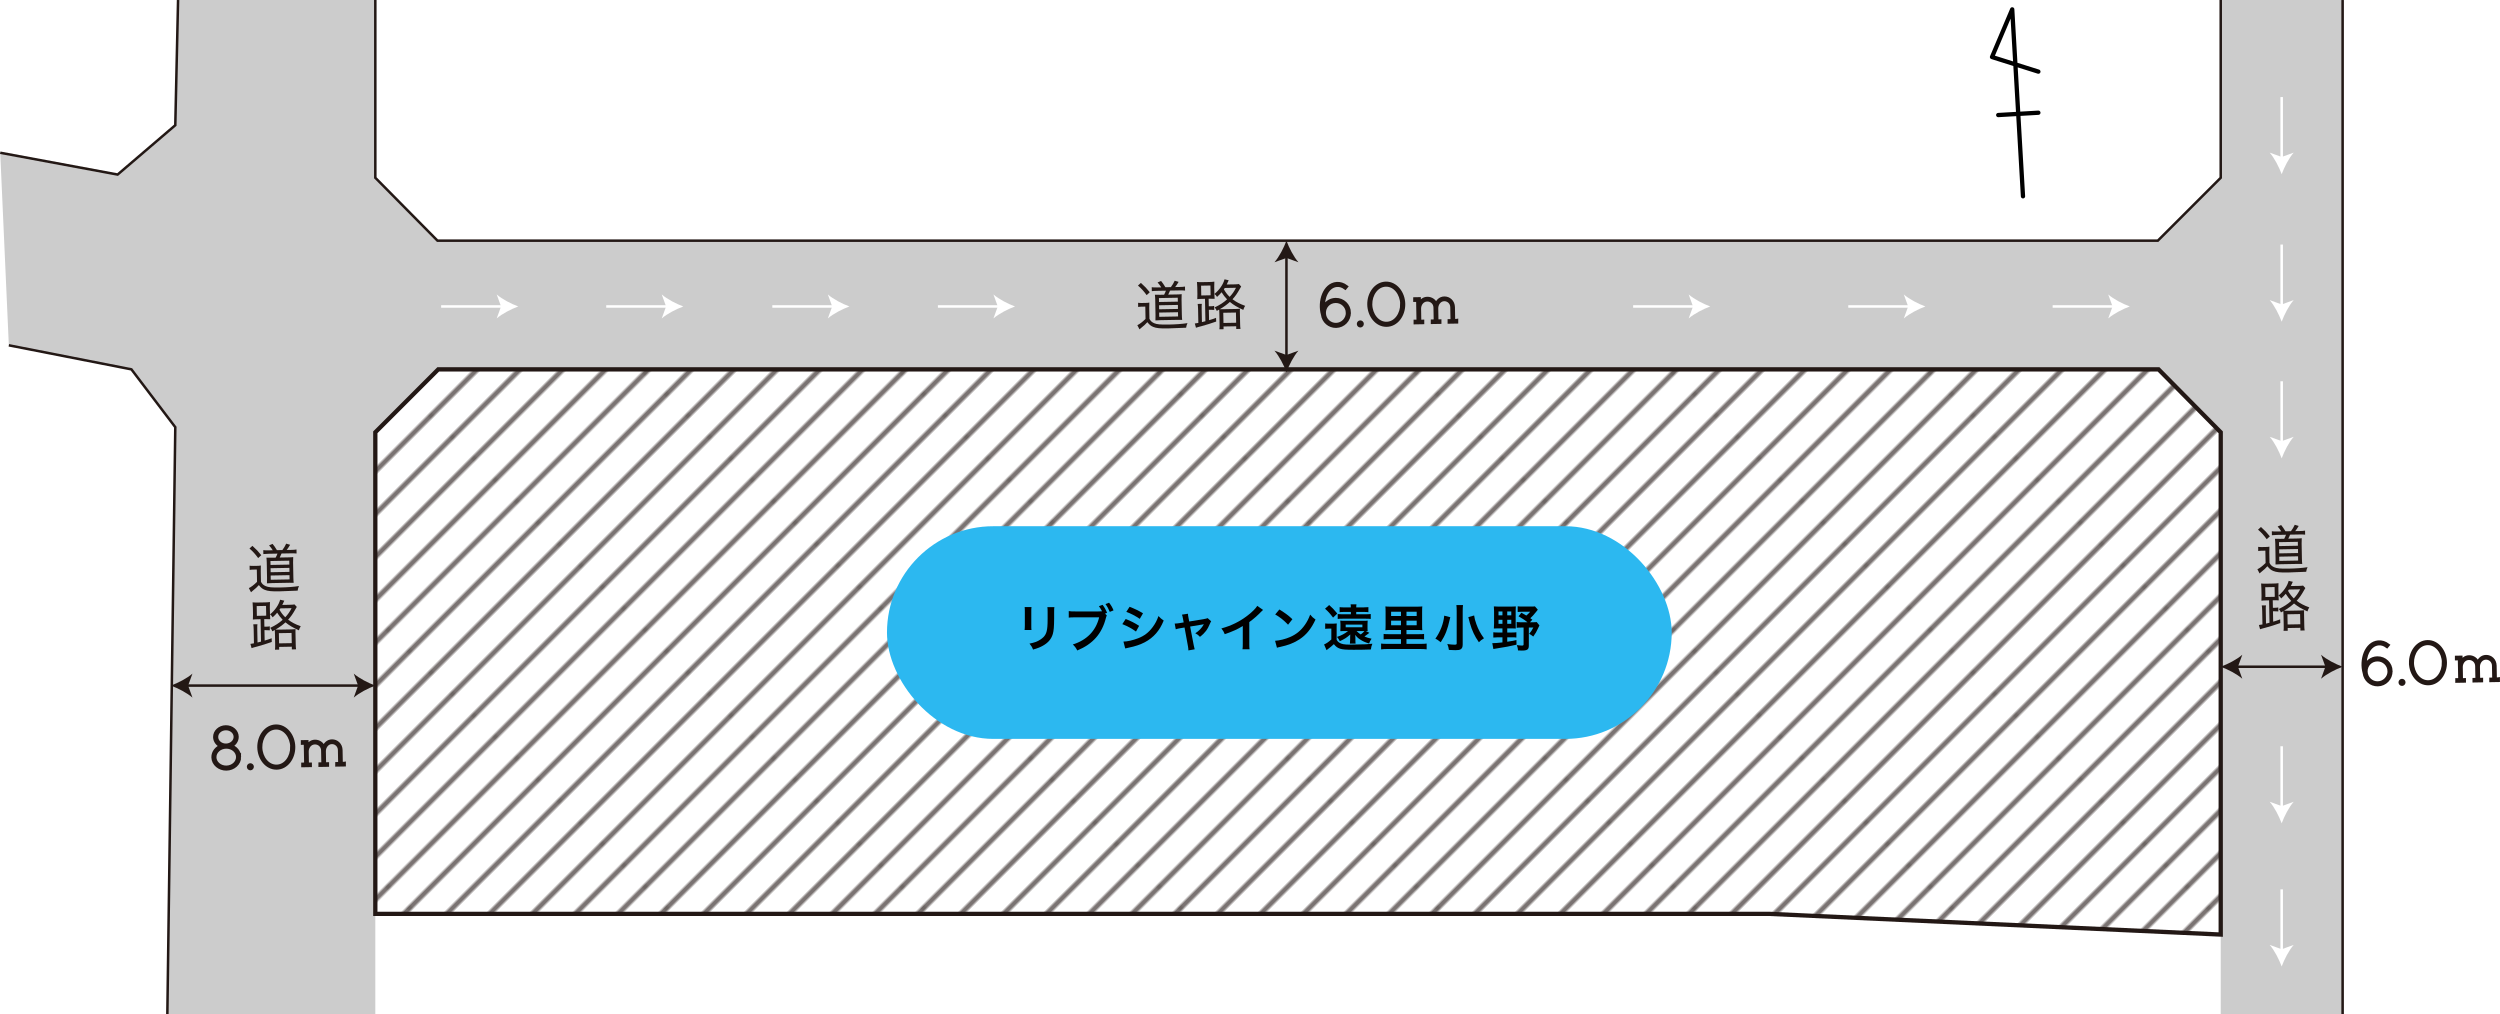 <?xml version="1.0" encoding="UTF-8"?>
<svg id="_レイヤー_2" data-name="レイヤー_2" xmlns="http://www.w3.org/2000/svg" xmlns:xlink="http://www.w3.org/1999/xlink" viewBox="0 0 990.5 401.91">
  <defs>
    <style>
      .cls-1, .cls-2, .cls-3, .cls-4, .cls-5 {
        fill: none;
      }

      .cls-2 {
        stroke-width: 1.2px;
      }

      .cls-2, .cls-4, .cls-6, .cls-7 {
        stroke: #231815;
      }

      .cls-3 {
        stroke: #fff;
      }

      .cls-3, .cls-4, .cls-6, .cls-7 {
        stroke-miterlimit: 10;
      }

      .cls-8 {
        fill: #ccc;
      }

      .cls-9, .cls-6 {
        fill: #231815;
      }

      .cls-10 {
        fill: #fff;
      }

      .cls-5 {
        stroke: #000;
        stroke-linecap: round;
        stroke-linejoin: round;
      }

      .cls-5, .cls-7 {
        stroke-width: 1.7px;
      }

      .cls-11 {
        fill: #2cb8f0;
      }

      .cls-6 {
        stroke-width: 1.37px;
      }

      .cls-7 {
        fill: url(#_6_lpi_10_);
      }
    </style>
    <pattern id="_6_lpi_10_" data-name="6 lpi 10 %" x="0" y="0" width="72" height="72" patternTransform="translate(4544.97 -3199.77) rotate(-45)" patternUnits="userSpaceOnUse" viewBox="0 0 72 72">
      <g>
        <rect class="cls-1" width="72" height="72"/>
        <g>
          <line class="cls-2" x1="71.75" y1="66" x2="144.25" y2="66"/>
          <line class="cls-2" x1="71.75" y1="42" x2="144.25" y2="42"/>
          <line class="cls-2" x1="71.75" y1="18" x2="144.25" y2="18"/>
          <line class="cls-2" x1="71.75" y1="54" x2="144.25" y2="54"/>
          <line class="cls-2" x1="71.75" y1="30" x2="144.25" y2="30"/>
          <line class="cls-2" x1="71.75" y1="6" x2="144.25" y2="6"/>
        </g>
        <g>
          <line class="cls-2" x1="-.25" y1="66" x2="72.25" y2="66"/>
          <line class="cls-2" x1="-.25" y1="42" x2="72.25" y2="42"/>
          <line class="cls-2" x1="-.25" y1="18" x2="72.25" y2="18"/>
          <line class="cls-2" x1="-.25" y1="54" x2="72.25" y2="54"/>
          <line class="cls-2" x1="-.25" y1="30" x2="72.25" y2="30"/>
          <line class="cls-2" x1="-.25" y1="6" x2="72.25" y2="6"/>
        </g>
        <g>
          <line class="cls-2" x1="-72.25" y1="66" x2=".25" y2="66"/>
          <line class="cls-2" x1="-72.25" y1="42" x2=".25" y2="42"/>
          <line class="cls-2" x1="-72.25" y1="18" x2=".25" y2="18"/>
          <line class="cls-2" x1="-72.25" y1="54" x2=".25" y2="54"/>
          <line class="cls-2" x1="-72.25" y1="30" x2=".25" y2="30"/>
          <line class="cls-2" x1="-72.25" y1="6" x2=".25" y2="6"/>
        </g>
      </g>
    </pattern>
  </defs>
  <g id="_デザイン" data-name="デザイン">
    <g>
      <g>
        <polygon class="cls-8" points="879.85 .01 879.85 70.43 854.92 95.36 173.34 95.36 148.7 70.43 148.7 .01 70.55 .01 69.45 49.61 46.6 69.16 .09 60.52 3.5 136.81 52.07 146.34 69.45 169.25 66.3 401.91 148.7 401.91 148.7 171.27 173.63 146.34 855.21 146.34 879.85 171.27 879.85 401.91 928.15 401.91 928.15 .01 879.85 .01"/>
        <polyline class="cls-4" points="148.7 .01 148.7 70.43 173.34 95.36 854.92 95.36 879.85 70.43 879.85 .01"/>
        <polyline class="cls-4" points="70.55 .01 69.45 49.61 46.6 69.16 .09 60.52"/>
        <line class="cls-4" x1="928.15" y1="401.91" x2="928.15" y2=".01"/>
        <polyline class="cls-4" points="66.3 401.91 69.45 169.25 52.07 146.34 3.5 136.81"/>
        <polygon class="cls-7" points="855.21 146.34 173.63 146.34 148.7 171.27 148.7 362.07 700.89 362.07 879.85 370.27 879.85 171.27 855.21 146.34"/>
        <g>
          <line class="cls-4" x1="73.73" y1="271.63" x2="142.67" y2="271.63"/>
          <path class="cls-9" d="M67.7,271.63c2.84,1.05,6.36,2.85,8.55,4.76l-1.72-4.76,1.72-4.75c-2.18,1.9-5.71,3.7-8.55,4.75Z"/>
          <path class="cls-9" d="M148.7,271.63c-2.84,1.05-6.36,2.85-8.55,4.76l1.72-4.76-1.72-4.75c2.18,1.9,5.71,3.7,8.55,4.75Z"/>
        </g>
        <g>
          <path class="cls-6" d="M94.86,299.86c.05,2.67-2.35,4.73-5.14,4.78-2.74.05-5.24-1.91-5.29-4.58-.04-2.06,1.37-3.76,3.3-4.46-1.5-.59-2.59-1.96-2.62-3.55-.04-2.2,1.91-3.99,4.32-4.03,2.44-.05,4.43,1.67,4.47,3.87.03,1.58-.98,3-2.51,3.67,1.95.63,3.43,2.25,3.46,4.31ZM94.2,299.87c-.04-2.22-2.11-3.98-4.64-3.93-2.51.05-4.53,1.88-4.49,4.11.04,2.22,2.13,4,4.64,3.96,2.53-.05,4.53-1.91,4.49-4.13ZM89.57,295.28c2.06-.04,3.71-1.56,3.67-3.38-.03-1.84-1.74-3.28-3.8-3.24-2.06.04-3.71,1.54-3.67,3.38.03,1.82,1.74,3.28,3.8,3.24Z"/>
          <path class="cls-6" d="M98.48,303.79c0-.38.32-.72.7-.72.38,0,.72.32.72.7,0,.4-.32.74-.7.75-.38,0-.72-.32-.72-.72Z"/>
          <path class="cls-6" d="M102.62,296.12c-.08-4.4,2.78-8.33,6.7-8.41,3.95-.07,6.91,3.82,6.99,8.15.08,4.4-2.75,8.33-6.68,8.4-3.97.07-6.93-3.82-7.01-8.15ZM115.67,295.88c-.08-4.04-2.77-7.59-6.34-7.52-3.64.07-6.15,3.76-6.08,7.75.08,4.04,2.77,7.59,6.36,7.52,3.62-.07,6.13-3.76,6.05-7.75Z"/>
          <path class="cls-6" d="M136.35,302.51v.49s-2.85.05-2.85.05v-.45s1.16-.02,1.16-.02l-.1-5.39c-.03-1.8-1.46-3.09-3.09-3.06-1.91.04-3.07,1.85-3.04,3.56l.09,5.01,1.17-.02v.45s-2.85.05-2.85.05v-.45s1.16-.02,1.16-.02l-.1-5.39c-.03-1.8-1.48-3.09-3.16-3.06-1.97.04-3.15,1.82-3.11,3.56l.09,5.01,1.17-.02v.45s-2.87.05-2.87.05v-.49s1.16-.02,1.16-.02l-.16-8.4-1.15.02v-.49s1.67-.03,1.67-.03l.04,2.29c.54-1.32,1.62-2.41,3.21-2.44,1.57-.03,3.05.98,3.48,2.64.44-1.47,1.52-2.73,3.26-2.77,1.8-.03,3.47,1.37,3.51,3.57l.1,5.35,1.17-.02Z"/>
        </g>
        <g>
          <line class="cls-4" x1="509.69" y1="101.4" x2="509.69" y2="141.45"/>
          <path class="cls-9" d="M509.69,95.36c-1.05,2.84-2.85,6.36-4.76,8.55l4.76-1.72,4.75,1.72c-1.9-2.18-3.7-5.71-4.75-8.55Z"/>
          <path class="cls-9" d="M509.69,147.48c-1.05-2.84-2.85-6.36-4.76-8.55l4.76,1.72,4.75-1.72c-1.9,2.18-3.7,5.71-4.75,8.55Z"/>
        </g>
        <g>
          <line class="cls-3" x1="837.79" y1="121.42" x2="813.26" y2="121.42"/>
          <path class="cls-10" d="M843.82,121.42c-2.84-1.05-6.36-2.85-8.55-4.76l1.72,4.76-1.72,4.75c2.18-1.9,5.71-3.7,8.55-4.75Z"/>
        </g>
        <g>
          <line class="cls-3" x1="904" y1="62.99" x2="904" y2="38.46"/>
          <path class="cls-10" d="M904,69.02c1.05-2.84,2.85-6.36,4.76-8.55l-4.76,1.72-4.75-1.72c1.9,2.18,3.7,5.71,4.75,8.55Z"/>
        </g>
        <g>
          <line class="cls-3" x1="904" y1="121.41" x2="904" y2="96.89"/>
          <path class="cls-10" d="M904,127.45c1.05-2.84,2.85-6.36,4.76-8.55l-4.76,1.72-4.75-1.72c1.9,2.18,3.7,5.71,4.75,8.55Z"/>
        </g>
        <g>
          <line class="cls-3" x1="904" y1="175.58" x2="904" y2="151.06"/>
          <path class="cls-10" d="M904,181.61c1.05-2.84,2.85-6.36,4.76-8.55l-4.76,1.72-4.75-1.72c1.9,2.18,3.7,5.71,4.75,8.55Z"/>
        </g>
        <g>
          <line class="cls-3" x1="904" y1="320.18" x2="904" y2="295.66"/>
          <path class="cls-10" d="M904,326.21c1.05-2.84,2.85-6.36,4.76-8.55l-4.76,1.72-4.75-1.72c1.9,2.18,3.7,5.71,4.75,8.55Z"/>
        </g>
        <g>
          <line class="cls-3" x1="904" y1="376.88" x2="904" y2="352.36"/>
          <path class="cls-10" d="M904,382.92c1.05-2.84,2.85-6.36,4.76-8.55l-4.76,1.72-4.75-1.72c1.9,2.18,3.7,5.71,4.75,8.55Z"/>
        </g>
        <g>
          <line class="cls-3" x1="756.8" y1="121.42" x2="732.28" y2="121.42"/>
          <path class="cls-10" d="M762.84,121.42c-2.84-1.05-6.36-2.85-8.55-4.76l1.72,4.76-1.72,4.75c2.18-1.9,5.71-3.7,8.55-4.75Z"/>
        </g>
        <g>
          <line class="cls-3" x1="671.57" y1="121.42" x2="647.05" y2="121.42"/>
          <path class="cls-10" d="M677.6,121.42c-2.84-1.05-6.36-2.85-8.55-4.76l1.72,4.76-1.72,4.75c2.18-1.9,5.71-3.7,8.55-4.75Z"/>
        </g>
        <g>
          <line class="cls-3" x1="264.7" y1="121.42" x2="240.18" y2="121.42"/>
          <path class="cls-10" d="M270.73,121.42c-2.84-1.05-6.36-2.85-8.55-4.76l1.72,4.76-1.72,4.75c2.18-1.9,5.71-3.7,8.55-4.75Z"/>
        </g>
        <g>
          <line class="cls-3" x1="199.3" y1="121.42" x2="174.78" y2="121.42"/>
          <path class="cls-10" d="M205.34,121.42c-2.84-1.05-6.36-2.85-8.55-4.76l1.72,4.76-1.72,4.75c2.18-1.9,5.71-3.7,8.55-4.75Z"/>
        </g>
        <g>
          <line class="cls-3" x1="330.51" y1="121.42" x2="305.99" y2="121.42"/>
          <path class="cls-10" d="M336.54,121.42c-2.84-1.05-6.36-2.85-8.55-4.76l1.72,4.76-1.72,4.75c2.18-1.9,5.71-3.7,8.55-4.75Z"/>
        </g>
        <g>
          <line class="cls-3" x1="396.12" y1="121.42" x2="371.6" y2="121.42"/>
          <path class="cls-10" d="M402.15,121.42c-2.84-1.05-6.36-2.85-8.55-4.76l1.72,4.76-1.72,4.75c2.18-1.9,5.71-3.7,8.55-4.75Z"/>
        </g>
        <g>
          <path class="cls-6" d="M534.53,123.87c.05,2.91-2.24,5.32-5.17,5.37-2.7.05-4.98-1.94-5.31-4.61-1.49-5.22.7-11.82,5.52-12.24,1.32-.12,2.63.31,3.81,1.18l-.39.48c-1.06-.78-2.2-1.14-3.35-1.03-3.71.31-5.73,4.86-5.34,9.28.67-2.05,2.58-3.55,4.88-3.59,2.91-.05,5.32,2.24,5.37,5.15ZM533.89,123.88c-.05-2.55-2.19-4.57-4.72-4.52-2.67.05-4.57,2.14-4.52,4.7.05,2.55,2.14,4.6,4.7,4.55,2.53-.05,4.6-2.17,4.55-4.72Z"/>
          <path class="cls-6" d="M538.25,128.34c0-.38.32-.72.7-.72s.72.32.72.7c0,.4-.32.74-.7.75s-.72-.32-.72-.72Z"/>
          <path class="cls-6" d="M542.39,120.67c-.08-4.4,2.78-8.33,6.7-8.41,3.95-.07,6.91,3.82,6.99,8.15.08,4.4-2.75,8.33-6.68,8.4-3.97.07-6.93-3.82-7.01-8.15ZM555.44,120.42c-.08-4.04-2.77-7.59-6.34-7.52-3.64.07-6.15,3.76-6.08,7.75.08,4.04,2.77,7.59,6.36,7.52,3.62-.07,6.13-3.76,6.05-7.75Z"/>
          <path class="cls-6" d="M577.07,127.03v.49s-2.85.05-2.85.05v-.45s1.16-.02,1.16-.02l-.1-5.39c-.03-1.8-1.46-3.09-3.09-3.06-1.91.04-3.07,1.86-3.04,3.56l.09,5.01,1.17-.02v.45s-2.85.05-2.85.05v-.45s1.16-.02,1.16-.02l-.1-5.39c-.03-1.8-1.48-3.09-3.16-3.06-1.97.04-3.14,1.82-3.11,3.56l.09,5.01,1.17-.02v.45s-2.87.05-2.87.05v-.49s1.16-.02,1.16-.02l-.16-8.4-1.15.02v-.49s1.67-.03,1.67-.03l.04,2.29c.54-1.32,1.62-2.42,3.21-2.44,1.57-.03,3.05.98,3.48,2.64.45-1.47,1.52-2.73,3.26-2.77,1.8-.03,3.47,1.37,3.51,3.57l.1,5.35,1.17-.02Z"/>
        </g>
        <g>
          <path class="cls-6" d="M947.25,265.88c.05,2.91-2.24,5.32-5.17,5.37-2.7.05-4.98-1.94-5.31-4.61-1.49-5.22.7-11.82,5.52-12.24,1.32-.12,2.63.31,3.81,1.18l-.39.48c-1.06-.78-2.2-1.14-3.35-1.03-3.71.31-5.73,4.86-5.34,9.28.67-2.05,2.58-3.55,4.88-3.59,2.91-.05,5.32,2.24,5.37,5.15ZM946.61,265.89c-.05-2.55-2.19-4.57-4.72-4.52-2.67.05-4.57,2.14-4.52,4.7.05,2.55,2.14,4.6,4.7,4.55,2.53-.05,4.6-2.17,4.55-4.72Z"/>
          <path class="cls-6" d="M950.97,270.35c0-.38.32-.72.7-.72s.72.32.72.7c0,.4-.32.74-.7.75s-.72-.32-.72-.72Z"/>
          <path class="cls-6" d="M955.11,262.68c-.08-4.4,2.78-8.33,6.7-8.4,3.95-.07,6.91,3.82,6.99,8.15.08,4.4-2.75,8.33-6.68,8.4-3.97.07-6.93-3.82-7.01-8.15ZM968.16,262.44c-.08-4.04-2.77-7.59-6.34-7.52-3.64.07-6.15,3.76-6.08,7.75.08,4.04,2.77,7.59,6.36,7.52,3.62-.07,6.13-3.76,6.05-7.75Z"/>
          <path class="cls-6" d="M989.79,269.05v.49s-2.85.05-2.85.05v-.45s1.16-.02,1.16-.02l-.1-5.39c-.03-1.8-1.46-3.09-3.09-3.06-1.91.04-3.07,1.85-3.04,3.56l.09,5.01,1.17-.02v.45s-2.85.05-2.85.05v-.45s1.16-.02,1.16-.02l-.1-5.39c-.03-1.8-1.48-3.09-3.16-3.06-1.97.04-3.15,1.82-3.11,3.56l.09,5.01,1.17-.02v.45s-2.87.05-2.87.05v-.49s1.16-.02,1.16-.02l-.16-8.4-1.15.02v-.49s1.67-.03,1.67-.03l.04,2.29c.54-1.32,1.62-2.41,3.21-2.44,1.57-.03,3.05.98,3.48,2.64.45-1.47,1.52-2.73,3.26-2.77,1.8-.03,3.47,1.37,3.51,3.57l.1,5.35,1.17-.02Z"/>
        </g>
        <g>
          <path class="cls-9" d="M98.89,224.13c.49.08.81.09,1.64.08l1.23-.02c.64-.01,1.11-.04,1.59-.14-.05.68-.06,1.19-.04,2.26l.08,4.19c.44.84.92,1.3,1.84,1.71,1.05.47,2.5.61,5.73.55,2.87-.05,5.51-.25,7.5-.57-.31.69-.43,1.09-.54,1.82-2.34.13-5.57.25-7.21.28-3.06.06-4.62-.1-5.8-.59-.97-.39-1.48-.82-2.35-1.89-.75.84-1.25,1.32-2.59,2.39-.23.2-.29.24-.52.46l-.86-1.66c.84-.36,1.96-1.21,3.25-2.46l-.09-4.89-1.32.02c-.7.01-.98.04-1.51.13l-.03-1.66ZM100,216.26c1.51,1.35,2.43,2.32,3.52,3.7l-1.23,1.15c-1.2-1.64-2.07-2.6-3.45-3.79l1.17-1.06ZM108.05,218c-.33-.57-.81-1.2-1.44-1.93l1.39-.58c.65.8.96,1.26,1.71,2.48l2.17-.04c.6-.8,1.12-1.66,1.51-2.54l1.56.46c-.52.88-.97,1.57-1.37,2.05l1.79-.03c1-.02,1.57-.07,2.1-.17l.03,1.6c-.7-.07-1.32-.08-2.11-.07l-3.85.07c-.26.66-.39.96-.71,1.59l3.34-.06c.98-.02,1.62-.05,2-.12-.05.62-.06,1.3-.05,2.11l.11,5.93c.02.87.05,1.55.13,2.17-.47-.03-.98-.05-1.57-.03l-6.98.13c-.7.01-1.49.05-2.04.1.03-.68.04-1.36.03-2.04l-.11-6.1c-.01-.72-.07-1.57-.14-2.04.51.03,1.19.04,2.19.02l1.47-.03c.33-.6.53-1.07.72-1.59l-3.47.06c-1.02.02-1.49.05-2.12.12l-.03-1.57c.47.08,1.11.11,2.17.09l1.6-.03ZM107.18,223.83l7.46-.14-.03-1.55-7.46.14.03,1.55ZM107.23,226.72l7.46-.14-.03-1.59-7.46.14.03,1.59ZM107.27,229.7l7.46-.14-.03-1.68-7.46.14.03,1.68Z"/>
          <path class="cls-9" d="M103.2,245.33l-1.06.02c-.87.02-1.45.05-1.95.12.05-.6.06-1.15.05-2l-.05-2.72c-.02-.89-.05-1.49-.12-2.1.6.07,1.23.08,2.09.07l2.74-.05c.87-.02,1.47-.05,2.06-.15-.05.64-.06,1.11-.05,2.11l.06,2.94c.02.91.05,1.36.1,1.76-.4-.03-.92-.05-1.83-.03h-.55s.06,2.99.06,2.99h.62c.81-.03,1.15-.05,1.51-.15l.03,1.59c-.47-.05-.89-.07-1.53-.06h-.6s.08,4.12.08,4.12c1-.27,1.48-.45,2.77-.92l.05,1.47c-2.24.79-3.85,1.28-5.77,1.81-1.44.37-1.54.41-2.24.64l-.46-1.69c.49-.05.68-.08,1.4-.22l-.1-5.32c-.02-1.06-.07-1.59-.17-2.21l1.66-.03c-.08.47-.09.94-.07,2.17l.1,5.06c.53-.12,1-.23,1.38-.34l-.17-8.87ZM101.77,244l3.7-.07-.07-3.87-3.7.07.07,3.87ZM114.73,239.61c1-.02,1.51-.05,1.95-.14l.91.98c-.23.37-.29.49-.54.93-1.09,1.93-1.71,2.82-2.9,4.14,1.49,1.1,2.78,1.78,5.01,2.61-.31.45-.56.97-.74,1.61-2.55-1.19-3.76-1.89-5.31-3.16-1.15,1.04-2.43,1.98-3.99,2.88.34.01.72,0,1.4,0l4.87-.09c.87-.02,1.3-.05,1.72-.1-.06.47-.05.72-.03,1.75l.08,4.02c.02,1.11.05,1.68.15,2.23l-1.68.03-.02-1.08-5.02.09.02,1.08-1.66.03c.07-.51.08-1.09.07-2.13l-.08-4.1c-.02-.87-.02-1.15-.07-1.59q-.5.26-.95.53c-.29-.65-.44-.91-.86-1.37,2.13-1.02,3.45-1.87,4.94-3.2-.87-.9-1.5-1.72-2.18-2.81-.48.58-.9,1.02-1.79,1.84-.33-.53-.59-.82-1.04-1.17,1.97-1.61,3.46-3.75,4-5.8l1.65.37c-.06.15-.27.58-.59,1.27-.08.17-.12.24-.21.41l2.89-.05ZM110.57,254.9l5.02-.09-.08-4.04-5.02.09.08,4.04ZM111.08,241.04c-.15.19-.19.28-.35.52.68,1.22,1.34,2.08,2.29,3,1.08-1.17,1.69-2.03,2.51-3.6l-4.44.08Z"/>
        </g>
        <g>
          <line class="cls-4" x1="885.88" y1="264.16" x2="922.11" y2="264.16"/>
          <path class="cls-9" d="M879.85,264.16c2.84,1.05,6.36,2.85,8.55,4.76l-1.72-4.76,1.72-4.75c-2.18,1.9-5.71,3.7-8.55,4.75Z"/>
          <path class="cls-9" d="M928.15,264.16c-2.84,1.05-6.36,2.85-8.55,4.76l1.72-4.76-1.72-4.75c2.18,1.9,5.71,3.7,8.55,4.75Z"/>
        </g>
        <g>
          <path class="cls-9" d="M894.68,216.66c.49.08.81.09,1.64.08l1.23-.02c.64-.01,1.1-.04,1.59-.14-.05.68-.06,1.19-.04,2.26l.08,4.19c.44.84.92,1.3,1.84,1.71,1.05.47,2.5.61,5.73.55,2.87-.05,5.51-.25,7.5-.57-.31.69-.43,1.09-.54,1.82-2.34.13-5.57.25-7.21.28-3.06.06-4.62-.1-5.8-.59-.96-.39-1.48-.82-2.35-1.89-.75.84-1.25,1.32-2.59,2.39-.23.2-.29.24-.52.46l-.86-1.66c.84-.36,1.96-1.21,3.25-2.46l-.09-4.89-1.32.02c-.7.01-.98.04-1.51.13l-.03-1.66ZM895.79,208.79c1.52,1.35,2.43,2.32,3.52,3.7l-1.23,1.15c-1.2-1.64-2.07-2.6-3.45-3.79l1.17-1.06ZM903.84,210.53c-.33-.57-.81-1.2-1.44-1.93l1.39-.58c.65.8.96,1.26,1.71,2.48l2.17-.04c.6-.8,1.12-1.66,1.51-2.54l1.56.46c-.52.88-.97,1.57-1.37,2.05l1.79-.03c1-.02,1.57-.07,2.1-.17l.03,1.6c-.7-.07-1.32-.08-2.11-.07l-3.85.07c-.26.66-.39.96-.72,1.59l3.34-.06c.98-.02,1.62-.05,2-.12-.05.62-.06,1.3-.05,2.11l.11,5.93c.02.87.05,1.55.13,2.17-.47-.03-.98-.05-1.57-.03l-6.98.13c-.7.01-1.49.05-2.04.1.03-.68.04-1.36.03-2.04l-.11-6.1c-.01-.72-.07-1.57-.14-2.04.51.03,1.19.04,2.19.02l1.47-.03c.33-.6.53-1.07.72-1.59l-3.47.06c-1.02.02-1.49.05-2.12.12l-.03-1.57c.47.08,1.11.11,2.17.09l1.59-.03ZM902.97,216.36l7.46-.14-.03-1.55-7.46.14.03,1.55ZM903.03,219.25l7.46-.14-.03-1.59-7.46.14.03,1.59ZM903.06,222.23l7.46-.14-.03-1.68-7.46.14.03,1.68Z"/>
          <path class="cls-9" d="M898.99,237.86l-1.06.02c-.87.02-1.45.05-1.96.12.05-.6.06-1.15.05-2l-.05-2.72c-.02-.89-.05-1.49-.12-2.1.6.07,1.24.08,2.09.07l2.74-.05c.87-.02,1.47-.05,2.06-.15-.05.64-.06,1.11-.05,2.11l.05,2.93c.02.91.05,1.36.1,1.76-.4-.03-.92-.05-1.83-.03h-.55s.06,2.99.06,2.99h.62c.81-.03,1.15-.05,1.51-.15l.03,1.59c-.47-.05-.9-.07-1.53-.06h-.6s.08,4.12.08,4.12c1-.27,1.48-.45,2.77-.92l.05,1.47c-2.24.79-3.85,1.28-5.77,1.81-1.44.37-1.55.41-2.24.64l-.46-1.69c.49-.05.68-.08,1.4-.22l-.1-5.32c-.02-1.06-.07-1.59-.17-2.21l1.66-.03c-.08.47-.09.94-.07,2.17l.09,5.06c.53-.12,1-.23,1.38-.34l-.17-8.87ZM897.56,236.53l3.7-.07-.07-3.87-3.7.07.07,3.87ZM910.52,232.14c1-.02,1.51-.05,1.95-.14l.91.98c-.23.37-.29.49-.54.92-1.09,1.94-1.71,2.82-2.9,4.14,1.49,1.1,2.78,1.78,5.01,2.61-.31.45-.56.97-.74,1.61-2.55-1.19-3.76-1.89-5.31-3.16-1.15,1.04-2.43,1.98-3.99,2.88.34.01.72,0,1.4,0l4.87-.09c.87-.02,1.3-.05,1.72-.1-.06.47-.05.72-.03,1.75l.08,4.02c.02,1.11.05,1.68.15,2.23l-1.68.03-.02-1.08-5.02.09.02,1.08-1.66.03c.08-.51.09-1.09.07-2.13l-.08-4.1c-.02-.87-.02-1.15-.07-1.59q-.51.26-.95.53c-.29-.65-.44-.91-.86-1.37,2.13-1.02,3.45-1.87,4.94-3.2-.87-.9-1.5-1.72-2.18-2.81-.48.58-.9,1.02-1.8,1.84-.33-.53-.59-.82-1.04-1.17,1.97-1.61,3.46-3.75,4-5.8l1.65.37c-.06.15-.27.58-.59,1.27-.08.17-.12.24-.21.41l2.89-.05ZM906.36,247.42l5.02-.09-.08-4.04-5.02.09.08,4.04ZM906.87,233.57c-.15.19-.19.28-.35.52.68,1.22,1.34,2.08,2.29,3,1.08-1.17,1.69-2.03,2.51-3.6l-4.44.08Z"/>
        </g>
        <g>
          <path class="cls-9" d="M450.91,119.96c.49.08.81.09,1.64.08l1.23-.02c.64-.01,1.1-.04,1.59-.14-.05.68-.06,1.19-.04,2.26l.08,4.19c.44.84.92,1.3,1.84,1.71,1.05.47,2.5.61,5.73.55,2.87-.05,5.51-.25,7.5-.57-.31.69-.43,1.09-.54,1.82-2.34.13-5.57.25-7.21.28-3.06.06-4.62-.1-5.8-.59-.96-.39-1.48-.82-2.35-1.89-.75.84-1.25,1.32-2.59,2.39-.23.2-.29.24-.52.46l-.86-1.66c.84-.36,1.96-1.21,3.25-2.46l-.09-4.89-1.32.02c-.7.01-.98.04-1.51.13l-.03-1.66ZM452.02,112.08c1.51,1.35,2.43,2.32,3.52,3.7l-1.23,1.15c-1.2-1.64-2.07-2.6-3.45-3.79l1.17-1.06ZM460.07,113.83c-.33-.57-.81-1.2-1.44-1.93l1.39-.58c.65.8.96,1.26,1.71,2.48l2.17-.04c.6-.8,1.12-1.66,1.51-2.54l1.56.46c-.52.88-.97,1.57-1.37,2.05l1.79-.03c1-.02,1.57-.07,2.1-.17l.03,1.6c-.7-.07-1.32-.08-2.11-.07l-3.85.07c-.26.66-.39.96-.72,1.59l3.34-.06c.98-.02,1.62-.05,2-.12-.05.62-.06,1.3-.05,2.11l.11,5.93c.02.87.05,1.55.13,2.17-.47-.03-.98-.05-1.57-.03l-6.98.13c-.7.01-1.49.05-2.04.1.03-.68.04-1.36.03-2.04l-.11-6.1c-.01-.72-.07-1.57-.14-2.04.51.03,1.19.04,2.19.02l1.47-.03c.33-.6.53-1.07.71-1.59l-3.47.06c-1.02.02-1.49.05-2.12.13l-.03-1.57c.47.08,1.11.11,2.17.09l1.59-.03ZM459.2,119.65l7.46-.14-.03-1.55-7.46.14.03,1.55ZM459.25,122.54l7.46-.14-.03-1.59-7.46.14.03,1.59ZM459.29,125.52l7.46-.14-.03-1.68-7.46.14.03,1.68Z"/>
          <path class="cls-9" d="M477.37,118.39l-1.06.02c-.87.02-1.45.05-1.95.12.05-.6.06-1.15.05-2l-.05-2.72c-.02-.89-.05-1.49-.12-2.1.6.07,1.23.08,2.09.07l2.74-.05c.87-.02,1.47-.05,2.06-.15-.05.64-.06,1.11-.05,2.11l.06,2.94c.02.91.05,1.36.1,1.76-.4-.03-.92-.05-1.83-.03h-.55s.06,2.99.06,2.99h.62c.81-.03,1.15-.05,1.51-.15l.03,1.59c-.47-.05-.9-.07-1.53-.06h-.6s.08,4.12.08,4.12c1-.27,1.48-.45,2.77-.92l.05,1.47c-2.24.79-3.85,1.28-5.77,1.81-1.44.37-1.54.41-2.24.64l-.46-1.69c.49-.05.68-.08,1.4-.22l-.1-5.32c-.02-1.06-.07-1.59-.17-2.21l1.66-.03c-.08.47-.09.94-.07,2.17l.1,5.06c.53-.12,1-.23,1.38-.34l-.17-8.87ZM475.94,117.06l3.7-.07-.07-3.87-3.7.07.07,3.87ZM488.9,112.67c1-.02,1.51-.05,1.95-.14l.91.98c-.23.37-.29.49-.54.92-1.09,1.94-1.71,2.82-2.9,4.14,1.49,1.1,2.78,1.78,5.01,2.61-.31.45-.56.97-.74,1.61-2.55-1.19-3.76-1.89-5.31-3.16-1.15,1.04-2.43,1.98-3.99,2.88.34.01.72,0,1.4,0l4.87-.09c.87-.02,1.3-.05,1.72-.1-.06.47-.05.72-.03,1.75l.08,4.02c.02,1.11.05,1.68.15,2.23l-1.68.03-.02-1.08-5.02.09.02,1.08-1.66.03c.08-.51.09-1.09.07-2.13l-.08-4.1c-.02-.87-.02-1.15-.07-1.59q-.51.26-.95.53c-.29-.65-.44-.91-.86-1.37,2.13-1.02,3.45-1.87,4.94-3.2-.87-.9-1.5-1.72-2.18-2.81-.48.58-.9,1.02-1.79,1.84-.33-.53-.59-.82-1.04-1.17,1.97-1.61,3.46-3.75,4-5.8l1.65.37c-.06.15-.27.58-.59,1.27-.08.17-.12.24-.2.41l2.89-.05ZM484.74,127.96l5.02-.09-.08-4.04-5.02.09.08,4.04ZM485.25,114.1c-.15.19-.19.28-.35.52.68,1.22,1.34,2.08,2.29,3,1.08-1.17,1.69-2.03,2.51-3.6l-4.44.08Z"/>
        </g>
      </g>
      <g>
        <rect class="cls-11" x="351.42" y="208.49" width="310.91" height="84.26" rx="42.13" ry="42.13"/>
        <g>
          <path d="M408.68,240.53c-.08.56-.08.74-.08,1.8v5.52c0,1,0,1.26.08,1.76h-2.74c.06-.46.1-1.08.1-1.8v-5.5c0-1.02-.02-1.28-.08-1.8l2.72.02ZM417.75,240.55c-.08.5-.1.72-.1,1.86v2.7c-.02,3.12-.16,4.8-.52,6.06-.58,2-1.86,3.5-3.94,4.66-1.06.6-2.06,1-3.9,1.54-.36-.98-.56-1.32-1.4-2.38,1.96-.38,3.12-.8,4.32-1.6,1.88-1.24,2.54-2.46,2.76-5.1.08-.86.1-1.74.1-3.34v-2.5c0-1.02-.02-1.44-.1-1.9h2.78Z"/>
          <path d="M438.52,243.85c-.16.3-.22.48-.34.9-1.56,6.3-5.16,10.39-11.37,12.97-.52-1.04-.86-1.5-1.76-2.38,5.54-1.72,9.16-5.44,10.43-10.75h-9.52c-1.48,0-1.86.02-2.52.12v-2.6c.72.12,1.2.14,2.56.14h9.18c.72,0,1.06-.02,1.44-.06-.34-.72-.72-1.32-1.24-2.02l1.46-.54c.78,1.02,1.24,1.84,1.78,3.16l-.8.32.7.74ZM439.7,242.43c-.48-1.18-1.04-2.2-1.72-3.1l1.44-.54c.82,1.06,1.3,1.86,1.76,3.04l-1.48.6Z"/>
          <path d="M446,245.24c2.06.82,3.6,1.6,5.32,2.72l-1.24,2.26c-1.6-1.18-3.38-2.14-5.42-2.94l1.34-2.04ZM445.1,254.2c1.52-.02,3.7-.5,5.78-1.3,2.48-.96,4.18-2.26,5.78-4.4,1.08-1.44,1.7-2.64,2.32-4.42.82.86,1.12,1.12,2.08,1.78-.92,2.22-1.76,3.6-3,5.06-2.54,2.92-5.94,4.7-10.85,5.68-.72.14-1,.2-1.4.32l-.7-2.72ZM447.54,240.41c2.06.8,3.64,1.56,5.32,2.58l-1.28,2.2c-1.82-1.22-3.6-2.16-5.34-2.76l1.3-2.02Z"/>
          <path d="M468.67,245.02c-.16-.86-.2-1.06-.38-1.5l2.38-.36c0,.4.06.84.2,1.54l.3,1.54,5.98-1c.58-.08.92-.18,1.32-.34l1.4,1.26c-.18.26-.3.48-.5.96-.88,2.22-2.02,3.72-3.94,5.2-.72-.76-1.02-.98-1.86-1.42,1.48-.92,2.58-2.08,3.4-3.58q-.24.06-.74.14l-4.7.78,1.42,7.4q.2,1.1.38,1.62l-2.5.44c0-.52-.04-.96-.16-1.62l-1.36-7.46-1.72.28c-.7.12-1.18.24-1.76.44l-.42-2.28c.64,0,1.14-.06,1.9-.18l1.66-.28-.3-1.58Z"/>
          <path d="M500.43,241.65c-.34.3-.44.38-.74.7-1.5,1.56-3,2.86-4.72,4.12v8.54c0,1.1.02,1.68.1,2.22h-2.8c.1-.58.12-.98.12-2.16v-7.04c-2.34,1.4-3.46,1.92-7.14,3.24-.42-1.04-.64-1.38-1.34-2.28,3.96-1.08,7.32-2.74,10.49-5.2,1.78-1.38,3.14-2.76,3.72-3.74l2.3,1.6Z"/>
          <path d="M505.19,253.88c1.72-.1,4.1-.68,5.92-1.48,2.5-1.08,4.36-2.62,5.94-4.9.88-1.28,1.44-2.38,2.04-4,.78.94,1.1,1.24,2.12,1.96-1.7,3.66-3.6,6.02-6.34,7.84-2.04,1.36-4.52,2.34-7.62,3-.8.16-.86.18-1.32.34l-.74-2.76ZM506.89,241.47c2.38,1.48,3.62,2.4,5.16,3.86l-1.72,2.18c-1.6-1.7-3.24-3.02-5.1-4.06l1.66-1.98Z"/>
          <path d="M525.04,247c.5.08.82.1,1.6.1h1.5c.58,0,1-.02,1.5-.08-.06.52-.06.9-.06,1.9v4.58c.38.58.6.84.98,1.08.9.6,2.02.82,4.2.82,1.78,0,4.94-.08,6.42-.14q.66-.04,2.56-.22c-.36.88-.44,1.18-.6,2.28-1.86.08-4.62.12-6.8.12-3.22,0-4.34-.1-5.38-.42-1.08-.36-1.64-.78-2.48-1.82-.84.8-1.38,1.24-2.38,1.98-.16.12-.24.18-.52.42l-.98-2.26c.96-.42,1.76-.98,2.88-1.98v-4.3h-1.1c-.54,0-.82.02-1.34.1v-2.16ZM526.62,239.71c1.18,1.02,1.82,1.7,3.22,3.38l-1.68,1.6c-1.16-1.56-1.86-2.34-3.18-3.52l1.64-1.46ZM542.55,250.7c-.1.08-.3.24-.46.38-.28.24-.92.72-1.5,1.1.9.4,1.44.56,2.82.88-.48.7-.7,1.14-.98,1.9-1.66-.52-2.48-.9-3.56-1.6-.82-.54-1.28-.96-1.94-1.84q.08.8.08,1.1v.8c0,.8.02,1.2.08,1.56h-2.26c.06-.38.08-.84.1-1.5v-.96c0-.42,0-.78.04-1.14-1.44,1.28-2.16,1.74-4.14,2.66-.38-.78-.54-1.02-1.12-1.7,1.74-.56,3.04-1.26,4.4-2.32h-1.74c-.48,0-.78,0-1.34.04.04-.32.06-.6.06-1.32v-1.58c0-.6-.02-.88-.08-1.28.34.06.78.08,1.34.08h8.18c.58,0,1-.02,1.34-.08-.04.4-.06.82-.06,1.28v1.6c0,.48,0,.86.06,1.3-.26-.02-.54-.02-.82-.04l1.5.68ZM541.21,243.37c.88,0,1.34-.02,1.88-.1v1.96c-.54-.08-1.04-.1-1.9-.1h-9.29c-.9,0-1.38.02-1.9.1v-1.96c.52.08.98.1,1.88.1h3.34v-.92h-2.58c-.88,0-1.36.02-1.88.1v-2c.58.08,1.08.1,2.06.1h2.38c0-.64-.02-.88-.1-1.22h2.34c-.06.3-.1.64-.1,1.22h2.8c.74,0,1.38-.04,2.02-.1v2c-.6-.08-1.1-.1-1.88-.1h-2.94v.92h3.88ZM533.16,248.52h6.62v-1.06h-6.62v1.06ZM537.46,250.02c.66.62,1.02.92,1.66,1.36.68-.5,1.2-.98,1.48-1.36h-3.14Z"/>
          <path d="M551.13,249.6c-.98,0-1.68.02-2.24.1.06-.64.08-1.04.08-2.08v-5.18c0-1.1-.02-1.5-.08-2.18.6.08,1.14.1,2.2.1h10.19c1.1,0,1.58-.02,2.24-.1-.06.58-.08,1.02-.08,2.14v5.22c0,1.08.02,1.52.08,2.08-.6-.08-1.18-.1-2.24-.1h-4.04v1.66h4.94c1,0,1.5-.02,2.04-.1v2.16c-.66-.08-1.26-.1-2.04-.1h-4.94v1.88h5.7c1.06,0,1.72-.04,2.3-.12v2.3c-.74-.1-1.48-.14-2.36-.14h-13.33c-.86,0-1.62.04-2.36.14v-2.3c.54.08,1.26.12,2.32.12h5.56v-1.88h-4.84c-.8,0-1.4.02-2.04.1v-2.16c.52.08,1.06.1,2.04.1h4.84v-1.66h-3.94ZM551.15,242.37v1.68h3.92v-1.68h-3.92ZM551.15,245.92v1.8h3.92v-1.8h-3.92ZM557.25,244.05h4.04v-1.68h-4.04v1.68ZM557.25,247.72h4.04v-1.8h-4.04v1.8Z"/>
          <path d="M574.62,244.55c-.04.1-.06.18-.08.24-.06.24-.06.26-.12.48-.92,4.2-1.76,6.34-3.6,9.19-.82-.68-1.4-1.06-2.12-1.42,1.92-2.64,3.26-6.1,3.5-9.11l2.42.62ZM579.64,239.73c-.08.62-.12,1.4-.12,2.44v13.21c0,.96-.26,1.56-.82,1.88-.4.24-.98.34-2.08.34-.76,0-1.6-.04-2.56-.1-.12-.9-.28-1.5-.64-2.34,1.24.18,2.08.26,2.86.26.66,0,.86-.1.86-.48v-12.79c0-1.02-.04-1.8-.12-2.42h2.62ZM584.05,243.85c.14,1.06.4,2.12.92,3.52.74,2.04,1.68,3.78,2.98,5.52-.8.46-1.48,1-2.02,1.56-1.68-2.4-2.7-4.58-3.56-7.58-.02-.08-.22-.86-.62-2.36l2.3-.66Z"/>
          <path d="M593.55,248.96c-.66,0-1.26.02-1.68.06.04-.62.08-1.3.08-1.98v-4.94c0-.78-.02-1.34-.08-1.84.6.06,1.16.08,1.92.08h4.94c.84,0,1.32-.02,1.84-.08-.04.52-.06,1.02-.06,1.86v5.12c0,1.02,0,1.38.04,1.78-.38-.04-.92-.06-1.6-.06h-1.78v1.64h1.78c.8,0,1.28-.02,1.84-.1v2.1c-.54-.08-1.02-.1-1.84-.1h-1.78v1.76c1.44-.22,2.04-.32,3.64-.68l.04,1.84c-2.9.68-4.44.96-7.08,1.36-1.36.2-1.5.22-2.1.36l-.42-2.32c1.2-.02,1.94-.06,4.02-.3v-2.02h-1.8c-.7,0-1.26.04-1.82.1v-2.1c.54.06,1.1.1,1.82.1h1.8v-1.64h-1.72ZM593.71,242.25v1.54h1.56v-1.54h-1.56ZM593.71,245.56v1.6h1.56v-1.6h-1.56ZM597.17,243.79h1.6v-1.54h-1.6v1.54ZM597.17,247.16h1.6v-1.6h-1.6v1.6ZM607.12,245.52l-.96,1.02h1.04c.84,0,1.26-.02,1.64-.08l1.08,1.32c-.22.46-.24.5-.46.98-.64,1.42-1.14,2.3-1.98,3.44-.86-.66-1.02-.76-1.62-1.08.72-.86,1.16-1.5,1.64-2.48h-1.78v7.16c0,1.52-.62,1.96-2.78,1.96-.34,0-.8-.02-1.5-.06-.08-.86-.14-1.14-.48-2.12.8.12,1.6.2,2.04.2.48,0,.64-.12.64-.48v-6.66h-.94c-.82,0-1.26.02-1.8.1v-2.3c.54.08.92.1,1.8.1h2.5c-.88-.74-1.94-1.44-3.56-2.36l1.14-1.42c1,.54,1.32.72,1.94,1.12.72-.6,1.14-1.02,1.54-1.52h-3.16c-.7,0-1.24.04-1.8.1v-2.24c.54.08,1.1.1,1.94.1h3.24c.84,0,1.26-.02,1.64-.08l1.16,1.32c-.32.38-.46.58-.78.98-1.02,1.26-1.36,1.62-2.2,2.4l.82.58Z"/>
        </g>
      </g>
      <g>
        <polyline class="cls-5" points="801.51 77.77 797.24 3.71 789.24 22.59 807.6 28.38"/>
        <line class="cls-5" x1="791.7" y1="45.58" x2="807.6" y2="44.66"/>
      </g>
    </g>
  </g>
</svg>
